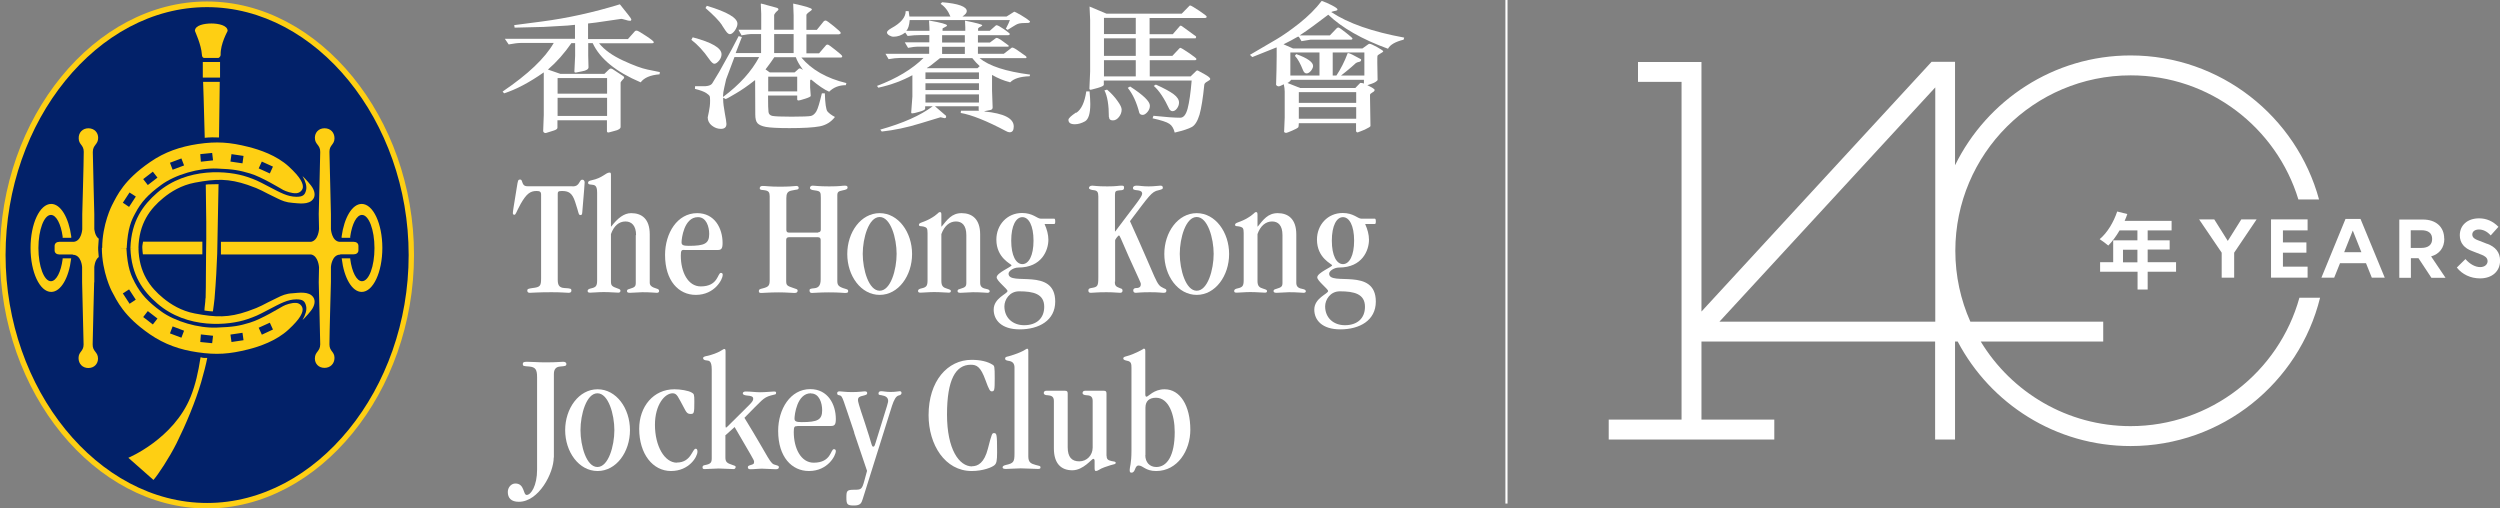 <?xml version="1.0" encoding="UTF-8"?>
<svg width="295" height="60" viewBox="0 0 295 60" fill="none" xmlns="http://www.w3.org/2000/svg">
<rect x="0" y="0" width="295" height="60" fill="#808080" stroke="none"/>
<g clip-path="url(#clip0_1604_2117)">
<path d="M24.422 59.667C37.12 59.667 48.52 46.618 48.52 30.079C48.52 13.54 37.12 0.509 24.422 0.509C11.723 0.509 0.323 13.557 0.323 30.096C0.323 46.636 11.741 59.684 24.422 59.684V59.667Z" fill="#022169"/>
<path d="M24.422 60C11.18 60 -0.01 46.302 -0.01 30.079C-0.01 13.856 11.18 0.175 24.422 0.175C37.663 0.175 48.853 13.873 48.853 30.079C48.853 46.285 37.663 60 24.422 60ZM24.422 0.842C11.531 0.842 0.657 14.242 0.657 30.096C0.657 45.952 11.548 59.351 24.439 59.351C37.33 59.351 48.222 45.952 48.222 30.096C48.222 14.242 37.313 0.842 24.422 0.842Z" fill="#FECF13"/>
<path d="M24.106 6.84H25.772C25.772 6.84 26.035 6.735 26.035 6.454C26 5.156 26.86 3.683 26.86 3.648C26.86 2.982 25.755 2.771 24.948 2.771C24.141 2.771 23.001 2.964 23.001 3.648C23.001 3.683 23.755 5.279 23.825 6.454C23.843 6.858 24.106 6.84 24.106 6.84Z" fill="#FECF13"/>
<path d="M25.965 7.314H23.931V9.155H25.965V7.314Z" fill="#FECF13"/>
<path d="M24.176 16.258C24.422 16.241 24.65 16.206 25.036 16.206C25.334 16.206 25.579 16.223 25.843 16.223C25.895 12.558 25.93 9.664 25.93 9.664H23.966C23.966 9.664 24.071 12.47 24.159 16.258H24.176Z" fill="#FECF13"/>
<path d="M24.246 35.183C24.228 35.814 24.141 36.112 24.123 36.638C24.193 36.638 24.351 36.691 24.632 36.709C24.912 36.726 24.912 36.744 25.123 36.744C25.193 36.182 25.263 35.814 25.316 35.235C25.491 33.113 25.579 31.394 25.631 29.921C25.666 28.658 25.719 25.396 25.789 21.73C25.526 21.73 25.298 21.73 24.93 21.748C24.754 21.748 24.456 21.748 24.281 21.783C24.334 24.817 24.369 27.694 24.316 29.974C24.281 31.57 24.316 33.446 24.263 35.2L24.246 35.183Z" fill="#FECF13"/>
<path d="M24.053 42.233C23.878 42.233 23.667 42.128 23.667 42.163C23.387 43.952 23.071 45.373 22.492 46.828C20.475 51.809 15.144 54.019 15.144 54.019L18.108 56.633C18.651 56.019 19.967 54.037 20.844 52.283C21.949 50.056 23.071 47.372 23.738 45.092C24.036 44.057 24.316 42.987 24.457 42.233C24.334 42.233 24.211 42.233 24.053 42.233Z" fill="#FECF13"/>
<path d="M41.767 28.536H40.049C39.137 28.43 39.049 27.045 39.049 27.045V25.256C39.049 25.256 38.891 19.1 38.874 17.907C38.874 17.083 39.47 17.083 39.47 16.311C39.47 15.627 38.996 15.136 38.295 15.136C37.576 15.136 37.155 15.662 37.155 16.259C37.155 17.083 37.804 17.065 37.786 17.942C37.769 19.187 37.611 25.256 37.611 25.256L37.646 27.01C37.646 27.01 37.593 28.36 36.699 28.536H26.07V30.026H36.699C37.576 30.184 37.646 31.552 37.646 31.552L37.611 33.306C37.611 33.306 37.769 39.374 37.786 40.62C37.786 41.497 37.155 41.479 37.155 42.303C37.155 42.9 37.576 43.408 38.295 43.408C38.979 43.408 39.47 42.917 39.47 42.233C39.47 41.462 38.874 41.479 38.874 40.637C38.874 39.445 39.049 33.289 39.049 33.289V31.5C39.049 31.5 39.137 30.044 40.154 30.044V30.009H41.75C42.048 30.009 42.294 29.833 42.294 29.535V29.009C42.294 28.711 42.048 28.536 41.75 28.536H41.767Z" fill="#FECF13"/>
<path d="M16.793 29.255C16.793 29.57 16.845 29.798 16.863 30.009H23.878V28.518H16.881C16.845 28.764 16.775 29.009 16.793 29.237V29.255Z" fill="#FECF13"/>
<path d="M11.127 33.306V31.535C11.127 31.535 11.162 30.693 11.653 30.325C11.653 30.184 11.566 29.535 11.583 29.202C11.601 28.904 11.636 28.29 11.653 28.167C11.18 27.834 11.127 27.01 11.127 27.01V25.256C11.127 25.256 10.969 19.17 10.952 17.942C10.952 17.065 11.583 17.083 11.583 16.259C11.583 15.662 11.162 15.153 10.443 15.136C9.759 15.136 9.268 15.627 9.286 16.311C9.286 17.083 9.882 17.083 9.882 17.907C9.882 19.1 9.707 25.256 9.707 25.256V27.045C9.707 27.045 9.636 28.43 8.707 28.536H6.988C6.69 28.536 6.444 28.711 6.444 29.027V29.553C6.444 29.851 6.69 30.026 6.988 30.026H8.584V30.061C9.619 30.061 9.689 31.517 9.689 31.517V33.306C9.689 33.306 9.847 39.462 9.864 40.655C9.864 41.479 9.268 41.479 9.268 42.251C9.268 42.935 9.742 43.426 10.426 43.426C11.145 43.426 11.566 42.9 11.566 42.321C11.566 41.497 10.917 41.514 10.934 40.637C10.952 39.392 11.11 33.324 11.11 33.324L11.127 33.306Z" fill="#FECF13"/>
<path d="M8.409 30.482H7.392V30.57C7.199 32.096 6.638 33.183 6.006 33.183C5.2 33.183 4.533 31.429 4.533 29.272C4.533 27.115 5.2 25.361 6.006 25.361C6.638 25.361 7.181 26.413 7.392 27.904V28.062H8.409V27.904C8.111 25.694 7.164 24.063 6.041 24.063C4.691 24.063 3.604 26.396 3.604 29.255C3.604 32.113 4.691 34.446 6.041 34.446C7.181 34.446 8.129 32.78 8.392 30.535V30.447L8.409 30.482Z" fill="#FECF13"/>
<path d="M40.312 30.482H41.329V30.57C41.522 32.096 42.083 33.183 42.714 33.183C43.539 33.183 44.188 31.429 44.188 29.272C44.188 27.115 43.521 25.361 42.714 25.361C42.083 25.361 41.539 26.413 41.329 27.904V28.062H40.312V27.904C40.61 25.694 41.557 24.063 42.679 24.063C44.03 24.063 45.117 26.396 45.117 29.255C45.117 32.113 44.03 34.446 42.679 34.446C41.539 34.446 40.592 32.78 40.329 30.535V30.447L40.312 30.482Z" fill="#FECF13"/>
<path d="M15.389 29.272C15.494 32.517 16.897 34.358 18.546 35.797C22.088 38.883 26.999 38.41 29.157 37.673C30.174 37.322 30.367 37.235 31.665 36.551C33.138 35.779 33.927 35.341 34.962 35.323C35.699 35.323 35.979 35.498 36.12 36.112C36.225 36.551 36.067 37.112 35.699 37.761C35.716 37.743 36.207 37.287 36.698 36.656C37.172 36.042 37.224 35.463 36.979 35.095C36.47 34.306 35.155 34.569 34.541 34.604C33.752 34.639 33.261 34.867 32.699 35.148C30.805 36.042 30.945 36.13 29.227 36.726C26.999 37.498 25.473 37.463 22.983 36.989C21.404 36.691 20.159 35.919 19.265 35.183C17.721 33.92 16.388 32.184 16.336 29.255" fill="#FECF13"/>
<path d="M12.021 29.255C12.021 32.114 13.179 34.341 13.179 34.341C13.81 35.516 14.582 37.305 17.686 39.445C19.423 40.637 21.229 41.269 23.299 41.567C25.544 41.9 27.105 41.777 29.262 41.234C30.613 40.9 32.612 40.216 34.033 38.901C35.471 37.586 35.786 36.831 35.699 36.393C35.646 36.095 35.365 35.761 34.927 35.744C34.401 35.709 33.699 35.954 33.384 36.13C33.086 36.288 30.84 37.673 29.473 38.077C28.262 38.445 27.578 38.585 25.579 38.655C23.457 38.743 20.651 37.954 18.967 36.709C17.459 35.604 16.634 34.709 15.915 33.359C15.494 32.552 15.038 31.657 14.915 29.272M15.284 35.832L14.494 34.621L15.231 34.148L16.02 35.358L15.284 35.849V35.832ZM18.037 38.287L16.897 37.41L17.441 36.709L18.581 37.586L18.037 38.287ZM21.405 39.848L20.054 39.339L20.37 38.515L21.72 39.024L21.405 39.848ZM25.035 40.497L23.632 40.357L23.702 39.462L25.14 39.62L25.035 40.497ZM27.315 40.357L27.192 39.48L28.613 39.269L28.736 40.146L27.315 40.357ZM30.893 39.48L30.525 38.673L31.84 38.077L32.209 38.883L30.893 39.497V39.48Z" fill="#FECF13"/>
<path d="M15.389 29.272C15.494 26.045 16.897 24.186 18.546 22.748C22.088 19.661 26.999 20.134 29.157 20.871C30.174 21.222 30.367 21.31 31.665 21.994C33.138 22.765 33.927 23.204 34.962 23.221C35.699 23.221 35.979 23.046 36.12 22.432C36.225 21.994 36.067 21.432 35.699 20.783C35.716 20.801 36.207 21.257 36.698 21.888C37.172 22.502 37.224 23.081 36.979 23.449C36.47 24.238 35.155 23.976 34.541 23.94C33.752 23.888 33.261 23.677 32.699 23.397C30.805 22.502 30.945 22.415 29.227 21.818C26.999 21.064 25.473 21.082 22.983 21.555C21.404 21.853 20.159 22.625 19.265 23.362C17.721 24.624 16.388 26.361 16.336 29.29" fill="#FECF13"/>
<path d="M14.95 29.272C15.073 26.887 15.512 25.992 15.95 25.186C16.652 23.835 17.494 22.941 19.002 21.836C20.686 20.59 23.492 19.801 25.614 19.889C27.613 19.959 28.297 20.117 29.508 20.468C30.876 20.871 33.121 22.257 33.419 22.415C33.717 22.572 34.436 22.835 34.962 22.8C35.401 22.765 35.681 22.45 35.734 22.151C35.804 21.695 35.506 20.959 34.068 19.643C32.63 18.328 30.63 17.662 29.297 17.328C27.14 16.785 25.579 16.662 23.334 16.995C21.265 17.311 19.44 17.925 17.722 19.117C14.6 21.257 13.828 23.046 13.214 24.221C13.214 24.221 12.057 26.448 12.057 29.307M16.02 23.204L15.231 24.414L14.495 23.923L15.284 22.713L16.02 23.186V23.204ZM18.581 20.959L17.441 21.836L16.897 21.134L18.037 20.257L18.581 20.959ZM21.721 19.521L20.37 20.029L20.054 19.205L21.405 18.696L21.721 19.521ZM25.14 18.924L23.702 19.082L23.632 18.188L25.035 18.047L25.14 18.924ZM28.736 18.398L28.613 19.275L27.193 19.065L27.315 18.188L28.736 18.398ZM32.209 19.661L31.84 20.468L30.525 19.871L30.893 19.065L32.209 19.661Z" fill="#FECF13"/>
<path d="M67.567 21.994C68.479 21.994 68.286 21.204 68.725 21.204C68.865 21.204 68.988 21.327 68.988 21.52C68.988 21.836 68.935 22.204 68.707 25.063C68.69 25.273 68.655 25.378 68.514 25.378C68.234 25.378 68.339 25.221 67.865 23.818C67.515 22.73 67.059 22.537 66.304 22.537C65.883 22.537 65.813 22.625 65.813 22.87V32.99C65.813 33.587 65.936 33.955 66.62 33.99C67.374 34.025 67.427 34.078 67.427 34.288C67.427 34.464 67.322 34.551 67.094 34.551C66.76 34.551 66.357 34.481 65.077 34.481C63.463 34.481 62.797 34.551 62.516 34.551C62.341 34.551 62.218 34.481 62.218 34.288C62.218 34.095 62.341 34.06 62.832 33.99C63.744 33.885 63.849 33.745 63.849 32.833V22.976C63.849 22.625 63.709 22.537 63.305 22.537C62.551 22.537 62.113 22.888 61.446 24.046C60.867 25.115 60.867 25.343 60.692 25.343C60.569 25.343 60.517 25.256 60.517 25.151C60.517 24.958 60.587 24.537 60.99 22.064C61.113 21.327 61.113 21.187 61.376 21.187C61.762 21.187 61.464 21.976 62.235 21.976H67.55L67.567 21.994Z" fill="white"/>
<path d="M75.056 27.746C75.056 26.624 74.53 26.133 73.811 26.133C73.04 26.133 72.443 26.641 72.092 27.623V33.166C72.092 33.709 72.18 33.797 72.934 34.06C73.11 34.113 73.215 34.183 73.215 34.306C73.215 34.411 73.162 34.534 72.969 34.534C72.584 34.534 72.057 34.464 71.233 34.464C70.602 34.464 69.97 34.534 69.655 34.534C69.444 34.534 69.339 34.499 69.339 34.323C69.339 34.165 69.497 34.078 69.76 34.025C70.303 33.902 70.461 33.762 70.461 33.078V22.713C70.461 21.783 70.111 21.836 69.76 21.783C69.549 21.765 69.391 21.748 69.391 21.573C69.391 21.397 69.532 21.327 69.795 21.274C71.145 20.994 71.461 20.362 71.935 20.362C72.057 20.362 72.092 20.415 72.092 20.643V26.729H72.127C72.899 25.729 73.636 25.151 74.478 25.151C75.705 25.151 76.67 25.799 76.67 27.659V33.359C76.67 33.674 76.863 33.885 77.547 34.078C77.687 34.113 77.775 34.2 77.775 34.341C77.775 34.481 77.67 34.551 77.512 34.551C77.266 34.551 76.81 34.481 75.793 34.481C75.32 34.481 74.811 34.551 74.337 34.551C74.092 34.551 73.987 34.499 73.987 34.358C73.987 34.183 74.039 34.165 74.32 34.078C74.916 33.902 75.021 33.797 75.021 33.359V27.746H75.056Z" fill="white"/>
<path d="M80.757 29.483C80.423 29.483 80.336 29.535 80.336 30.184C80.336 32.096 81.177 33.797 82.686 33.797C84.773 33.797 84.65 32.201 85.071 32.201C85.229 32.201 85.282 32.289 85.282 32.447C85.282 32.938 84.352 34.797 82.107 34.797C80.09 34.797 78.477 33.148 78.477 30.079C78.477 27.518 79.915 25.151 82.265 25.151C84.335 25.151 85.264 26.939 85.264 28.676C85.264 29.36 85.106 29.5 84.668 29.5H80.722L80.757 29.483ZM82.353 25.624C80.704 25.624 80.423 28.185 80.423 28.588C80.423 28.904 80.599 29.009 81.265 29.009C83.142 29.009 83.686 28.746 83.686 27.606C83.686 26.764 83.352 25.624 82.37 25.624H82.353Z" fill="white"/>
<path d="M96.541 27.413C96.751 27.413 96.857 27.29 96.857 27.097V23.344C96.857 22.642 96.804 22.555 96.155 22.467C95.664 22.415 95.576 22.309 95.576 22.169C95.576 22.029 95.699 21.906 95.892 21.906C96.138 21.906 96.594 21.994 97.839 21.994C99.172 21.994 99.347 21.906 99.698 21.906C99.961 21.906 100.014 21.994 100.014 22.134C100.014 22.309 99.873 22.379 99.417 22.467C98.926 22.572 98.803 22.642 98.803 23.081V33.131C98.803 33.604 98.909 33.797 99.522 34.008C99.926 34.148 100.084 34.113 100.084 34.376C100.084 34.534 99.961 34.569 99.698 34.569C99.382 34.569 99.172 34.499 97.804 34.499C96.681 34.499 96.102 34.569 95.787 34.569C95.611 34.569 95.524 34.446 95.524 34.288C95.524 34.095 95.576 34.06 96.12 34.008C96.576 33.955 96.839 33.692 96.839 32.973V28.308C96.839 28.115 96.734 27.992 96.523 27.992H93.086C92.875 27.992 92.77 28.115 92.77 28.308V33.113C92.77 33.692 92.858 33.727 93.682 34.008C93.928 34.095 94.121 34.113 94.121 34.288C94.121 34.499 93.998 34.569 93.735 34.569C93.384 34.569 92.84 34.499 91.911 34.499C90.753 34.499 90.139 34.569 89.859 34.569C89.613 34.569 89.543 34.534 89.543 34.341C89.543 34.148 89.648 34.113 90.016 34.025C90.683 33.85 90.823 33.709 90.823 33.06V23.169C90.823 22.695 90.683 22.572 90.42 22.485C90.069 22.379 89.648 22.485 89.648 22.222C89.648 22.046 89.753 21.941 89.999 21.941C90.402 21.941 90.841 22.029 91.981 22.029C93.121 22.029 93.577 21.976 93.98 21.941C94.121 21.941 94.243 22.011 94.243 22.151C94.243 22.432 94.05 22.327 93.331 22.502C92.91 22.607 92.788 22.87 92.788 23.379V27.132C92.788 27.343 92.893 27.448 93.103 27.448H96.541V27.413Z" fill="white"/>
<path d="M103.802 34.797C101.592 34.797 99.978 32.552 99.978 29.974C99.978 27.395 101.592 25.151 103.802 25.151C106.012 25.151 107.625 27.413 107.625 29.974C107.625 32.534 106.012 34.797 103.802 34.797ZM105.801 29.956C105.801 28.115 105.1 25.607 103.802 25.607C102.504 25.607 101.803 28.097 101.803 29.956C101.803 31.815 102.504 34.306 103.802 34.306C105.1 34.306 105.801 31.815 105.801 29.956Z" fill="white"/>
<path d="M114.027 27.746C114.027 26.589 113.519 26.133 112.8 26.133C112.045 26.133 111.432 26.659 111.081 27.623V33.166C111.081 33.779 111.326 33.937 111.747 34.06C112.151 34.183 112.203 34.236 112.203 34.341C112.203 34.464 112.133 34.534 111.958 34.534C111.572 34.534 111.046 34.464 110.221 34.464C109.59 34.464 108.959 34.534 108.643 34.534C108.432 34.534 108.327 34.499 108.327 34.323C108.327 34.165 108.485 34.078 108.748 34.025C109.292 33.902 109.45 33.762 109.45 33.078V27.501C109.45 26.904 109.344 26.852 109.029 26.747C108.748 26.659 108.432 26.747 108.432 26.536C108.432 26.255 108.836 26.291 109.643 25.87C110.783 25.256 110.66 25.028 110.923 25.028C111.046 25.028 111.081 25.115 111.081 25.343V26.729H111.116C111.782 25.922 112.308 25.151 113.466 25.151C114.694 25.151 115.658 25.834 115.658 27.659V33.359C115.658 33.762 115.834 33.99 116.325 34.078C116.728 34.165 116.781 34.236 116.781 34.393C116.781 34.481 116.676 34.551 116.518 34.551C116.272 34.551 115.816 34.481 114.799 34.481C114.325 34.481 113.817 34.551 113.343 34.551C113.098 34.551 112.992 34.499 112.992 34.358C112.992 34.183 113.045 34.165 113.326 34.078C113.922 33.902 114.027 33.797 114.027 33.359V27.746Z" fill="white"/>
<path d="M123.271 26.466C123.534 27.062 123.709 27.676 123.709 28.29C123.709 29.518 122.937 31.57 120.166 31.57C119.605 31.57 119.009 31.973 119.009 32.289C119.009 33.815 124.516 31.482 124.516 35.586C124.516 37.813 122.604 38.866 120.324 38.866C118.167 38.866 117.255 37.761 117.255 36.533C117.255 35.165 118.886 34.674 118.886 34.341C118.886 34.095 117.606 33.148 117.606 32.727C117.606 32.184 119.36 31.5 119.36 31.307C119.36 31.149 117.571 30.482 117.571 28.272C117.571 26.536 118.833 25.133 120.605 25.133C121.219 25.133 121.675 25.291 122.025 25.466C122.359 25.642 122.604 25.799 122.78 25.799H124.376C124.463 25.799 124.516 25.852 124.516 26.115C124.516 26.378 124.481 26.431 124.376 26.431H123.271V26.466ZM120.254 34.376C119.114 34.376 118.518 35.376 118.518 36.147C118.518 37.515 119.517 38.375 120.85 38.375C122.306 38.375 123.218 37.568 123.218 36.2C123.218 34.674 121.938 34.376 120.254 34.376ZM120.64 31.166C121.394 31.166 121.955 30.167 121.955 28.395C121.955 26.624 121.394 25.624 120.64 25.624C119.886 25.624 119.324 26.624 119.324 28.395C119.324 30.167 119.886 31.166 120.64 31.166Z" fill="white"/>
<path d="M131.549 33.236C131.549 33.657 131.636 33.815 132.127 33.99C132.338 34.078 132.443 34.043 132.461 34.288C132.461 34.464 132.355 34.551 132.18 34.551C131.829 34.551 131.496 34.481 130.549 34.481C129.356 34.481 129.076 34.551 128.725 34.551C128.532 34.551 128.427 34.481 128.427 34.271C128.427 34.095 128.532 34.025 128.742 33.99C129.514 33.867 129.602 33.797 129.602 32.727V23.169C129.602 22.66 129.462 22.502 129.128 22.45C128.707 22.415 128.497 22.309 128.497 22.186C128.497 22.029 128.637 21.906 128.9 21.906C129.146 21.906 129.356 21.994 130.672 21.994C131.759 21.994 132.005 21.906 132.303 21.906C132.583 21.906 132.636 21.941 132.636 22.116C132.636 22.362 132.601 22.45 132.04 22.467C131.654 22.502 131.566 22.59 131.566 22.993V27.308H131.601C133.916 24.203 134.776 23.239 134.776 22.853C134.776 22.642 134.653 22.52 134.32 22.467C133.794 22.415 133.706 22.379 133.688 22.204C133.671 22.029 133.829 21.906 134.092 21.906C134.53 21.906 134.811 21.994 135.53 21.994C136.249 21.994 136.67 21.906 136.933 21.906C137.126 21.906 137.214 21.976 137.214 22.169C137.214 22.292 137.143 22.344 136.705 22.45C135.881 22.607 135.6 23.116 133.338 26.098C136.635 33.341 136.372 33.569 137.284 33.99C137.512 34.095 137.635 34.113 137.635 34.271C137.635 34.516 137.512 34.551 137.249 34.551C137.003 34.551 136.81 34.481 135.688 34.481C134.565 34.481 134.197 34.551 134.039 34.551C133.846 34.551 133.723 34.481 133.723 34.253C133.723 34.078 133.881 33.99 134.057 33.99C134.478 33.99 134.618 33.815 134.618 33.534C134.618 33.324 134.46 33.113 133.18 30.254C132.163 27.957 132.145 27.781 132.022 27.781C131.97 27.781 131.584 28.22 131.584 28.378V33.236H131.549Z" fill="white"/>
<path d="M141.212 34.797C139.002 34.797 137.389 32.552 137.389 29.974C137.389 27.395 139.002 25.151 141.212 25.151C143.422 25.151 145.036 27.413 145.036 29.974C145.036 32.534 143.422 34.797 141.212 34.797ZM143.212 29.956C143.212 28.115 142.51 25.607 141.212 25.607C139.914 25.607 139.213 28.097 139.213 29.956C139.213 31.815 139.914 34.306 141.212 34.306C142.51 34.306 143.212 31.815 143.212 29.956Z" fill="white"/>
<path d="M151.332 27.746C151.332 26.589 150.823 26.133 150.104 26.133C149.35 26.133 148.719 26.659 148.385 27.623V33.166C148.385 33.779 148.631 33.937 149.052 34.06C149.455 34.183 149.508 34.236 149.508 34.341C149.508 34.464 149.455 34.534 149.262 34.534C148.877 34.534 148.35 34.464 147.526 34.464C146.877 34.464 146.263 34.534 145.948 34.534C145.72 34.534 145.632 34.499 145.632 34.323C145.632 34.165 145.79 34.078 146.053 34.025C146.596 33.902 146.754 33.762 146.754 33.078V27.501C146.754 26.904 146.649 26.852 146.333 26.747C146.053 26.659 145.737 26.747 145.737 26.536C145.737 26.255 146.14 26.291 146.947 25.87C148.087 25.256 147.964 25.028 148.228 25.028C148.35 25.028 148.385 25.115 148.385 25.343V26.729H148.42C149.069 25.922 149.613 25.151 150.771 25.151C151.998 25.151 152.963 25.834 152.963 27.659V33.359C152.963 33.762 153.138 33.99 153.629 34.078C154.033 34.165 154.086 34.236 154.086 34.393C154.086 34.481 153.98 34.551 153.822 34.551C153.577 34.551 153.121 34.481 152.104 34.481C151.63 34.481 151.121 34.551 150.648 34.551C150.402 34.551 150.28 34.499 150.28 34.358C150.28 34.183 150.35 34.165 150.63 34.078C151.227 33.902 151.332 33.797 151.332 33.359V27.746Z" fill="white"/>
<path d="M161.102 26.466C161.365 27.062 161.54 27.676 161.54 28.29C161.54 29.518 160.768 31.57 157.997 31.57C157.436 31.57 156.84 31.973 156.84 32.289C156.84 33.815 162.347 31.482 162.347 35.586C162.347 37.813 160.435 38.866 158.155 38.866C155.998 38.866 155.086 37.761 155.086 36.533C155.086 35.165 156.717 34.674 156.717 34.341C156.717 34.095 155.437 33.148 155.437 32.727C155.437 32.184 157.191 31.5 157.191 31.307C157.191 31.149 155.402 30.482 155.402 28.272C155.402 26.536 156.664 25.133 158.436 25.133C159.05 25.133 159.506 25.291 159.856 25.466C160.19 25.642 160.435 25.799 160.611 25.799H162.207C162.294 25.799 162.347 25.852 162.347 26.115C162.347 26.378 162.312 26.431 162.207 26.431H161.102V26.466ZM158.103 34.376C156.963 34.376 156.366 35.376 156.366 36.147C156.366 37.515 157.366 38.375 158.699 38.375C160.155 38.375 161.067 37.568 161.067 36.2C161.067 34.674 159.786 34.376 158.103 34.376ZM158.471 31.166C159.225 31.166 159.786 30.167 159.786 28.395C159.786 26.624 159.225 25.624 158.471 25.624C157.717 25.624 157.156 26.624 157.156 28.395C157.156 30.167 157.717 31.166 158.471 31.166Z" fill="white"/>
<path d="M65.34 53.984C65.34 55.808 63.587 59.211 61.219 59.211C60.307 59.211 59.921 58.755 59.921 58.053C59.921 57.527 60.307 57.053 60.815 57.053C61.92 57.053 61.71 58.404 62.148 58.404C62.657 58.404 63.376 57.316 63.376 55.422V44.513C63.376 43.601 63.183 43.321 62.464 43.25C61.797 43.198 61.692 43.215 61.692 42.952C61.692 42.794 61.745 42.689 62.166 42.689C62.78 42.689 63.534 42.759 64.323 42.759C65.796 42.759 66.112 42.689 66.445 42.689C66.621 42.689 66.831 42.742 66.831 42.952C66.831 43.198 66.673 43.198 66.094 43.25C65.656 43.285 65.358 43.514 65.358 44.127V53.984H65.34Z" fill="white"/>
<path d="M70.514 55.58C68.304 55.58 66.69 53.318 66.69 50.757C66.69 48.197 68.304 45.934 70.514 45.934C72.724 45.934 74.337 48.179 74.337 50.757C74.337 53.335 72.724 55.58 70.514 55.58ZM72.496 50.757C72.496 48.898 71.794 46.407 70.496 46.407C69.198 46.407 68.497 48.898 68.497 50.757C68.497 52.616 69.198 55.107 70.496 55.107C71.794 55.107 72.496 52.616 72.496 50.757Z" fill="white"/>
<path d="M79.862 54.581C81.563 54.581 81.686 52.95 82.09 52.95C82.212 52.95 82.3 53.02 82.3 53.3C82.3 53.897 81.318 55.58 79.178 55.58C77.038 55.58 75.425 53.581 75.425 50.599C75.425 47.968 77.109 45.934 79.582 45.934C80.283 45.934 81.248 46.092 81.616 46.32C81.897 46.478 81.932 46.53 81.932 47.39C81.932 48.758 81.897 48.845 81.493 48.845C81.142 48.845 81.002 48.705 80.722 48.144C80.002 46.828 79.897 46.407 79.371 46.407C78.442 46.407 77.284 47.758 77.284 50.126C77.284 52.634 78.406 54.598 79.88 54.598L79.862 54.581Z" fill="white"/>
<path d="M85.597 51.336V53.967C85.597 54.51 85.773 54.651 86.422 54.861C86.632 54.949 86.808 54.949 86.808 55.107C86.808 55.229 86.702 55.352 86.597 55.352C86.001 55.352 85.404 55.282 84.808 55.282C84.247 55.282 83.686 55.352 83.142 55.352C82.967 55.352 82.897 55.3 82.897 55.142C82.897 54.984 82.984 54.914 83.177 54.879C83.861 54.756 83.984 54.581 83.984 54.089V43.601C83.984 42.549 83.651 42.566 83.405 42.531C83.177 42.514 82.967 42.461 82.967 42.251C82.967 42.093 83.23 42.04 83.405 42.005C84.124 41.847 84.598 41.637 84.913 41.479C85.177 41.339 85.369 41.181 85.457 41.181C85.58 41.181 85.615 41.233 85.615 41.462V50.266C85.615 50.441 85.65 50.459 85.685 50.459C85.72 50.459 85.878 50.301 86.439 49.74C88.649 47.53 88.877 47.425 88.877 47.039C88.877 46.793 88.649 46.706 88.123 46.67C87.86 46.636 87.65 46.583 87.65 46.407C87.65 46.302 87.772 46.197 87.983 46.197C88.597 46.197 89.14 46.285 89.684 46.285C90.28 46.285 91.175 46.197 91.333 46.197C91.543 46.197 91.578 46.25 91.578 46.355C91.578 46.583 91.49 46.513 90.947 46.67C90.035 46.934 89.947 47.197 87.842 49.301C90.929 54.317 90.806 54.721 91.561 54.879C91.824 54.949 91.911 55.001 91.911 55.124C91.911 55.282 91.789 55.37 91.561 55.37C90.999 55.37 90.438 55.3 89.877 55.3C89.456 55.3 89.035 55.37 88.544 55.37C88.316 55.37 88.246 55.282 88.246 55.124C88.246 55.001 88.334 54.949 88.561 54.879C88.947 54.773 88.982 54.721 88.982 54.458C88.982 54.282 88.632 53.756 86.685 50.389L85.632 51.336H85.597Z" fill="white"/>
<path d="M94.086 50.283C93.752 50.283 93.665 50.336 93.665 50.985C93.665 52.897 94.507 54.598 96.015 54.598C98.102 54.598 97.997 53.002 98.4 53.002C98.558 53.002 98.628 53.09 98.628 53.23C98.628 53.739 97.699 55.58 95.454 55.58C93.437 55.58 91.823 53.932 91.823 50.845C91.823 48.267 93.261 45.916 95.612 45.916C97.681 45.916 98.628 47.705 98.628 49.442C98.628 50.126 98.47 50.266 98.032 50.266H94.086V50.283ZM95.682 46.407C94.033 46.407 93.752 48.986 93.752 49.389C93.752 49.705 93.928 49.81 94.594 49.81C96.471 49.81 97.015 49.547 97.015 48.407C97.015 47.565 96.681 46.425 95.699 46.425L95.682 46.407Z" fill="white"/>
<path d="M100.803 51.038C99.418 46.986 99.435 46.723 99.084 46.653C98.909 46.618 98.786 46.6 98.786 46.407C98.786 46.267 98.856 46.179 99.084 46.179C99.277 46.179 99.768 46.267 100.54 46.267C101.312 46.267 101.89 46.179 102.013 46.179C102.241 46.179 102.329 46.232 102.329 46.39C102.329 46.548 102.224 46.583 101.996 46.653C101.399 46.793 101.242 46.864 101.242 47.214C101.242 47.372 101.294 47.653 102.048 49.88C102.925 52.511 102.838 52.704 103.048 52.704C103.223 52.704 103.241 52.441 103.346 52.16L104.662 47.916C104.714 47.688 104.802 47.46 104.802 47.319C104.802 46.916 104.539 46.723 104.013 46.636C103.732 46.6 103.662 46.583 103.662 46.443C103.662 46.25 103.767 46.162 103.978 46.162C104.223 46.162 104.539 46.25 105.1 46.25C105.714 46.25 106.012 46.162 106.17 46.162C106.328 46.162 106.38 46.267 106.38 46.373C106.38 46.513 106.258 46.618 106.1 46.653C105.714 46.706 105.486 47.214 105.258 47.881L101.803 58.878C101.645 59.386 101.522 59.649 100.768 59.649C99.979 59.649 99.874 59.526 99.874 58.72C99.874 57.913 99.926 57.79 100.803 57.79C101.61 57.79 101.715 57.755 101.996 56.72L102.311 55.563L100.786 51.055L100.803 51.038Z" fill="white"/>
<path d="M114.694 55.019C115.413 55.019 116.149 54.598 116.57 52.95C117.026 51.16 117.079 51.108 117.272 51.108C117.605 51.108 117.658 51.16 117.658 53.353C117.658 54.388 117.587 54.668 117.359 54.879C117.079 55.142 115.991 55.58 114.658 55.58C111.519 55.58 109.572 52.493 109.572 48.986C109.572 44.952 111.817 42.461 114.641 42.461C115.676 42.461 116.535 42.654 117.131 43.04C117.342 43.18 117.377 43.215 117.377 44.619C117.377 46.092 117.342 46.179 117.009 46.179C116.833 46.179 116.693 45.987 116.29 44.864C115.711 43.251 115.237 43.04 114.553 43.04C112.764 43.04 111.747 44.794 111.747 48.916C111.747 53.037 113.185 55.037 114.711 55.037L114.694 55.019Z" fill="white"/>
<path d="M121.341 53.844C121.341 54.581 121.657 54.703 122.2 54.861C122.621 54.984 122.779 54.949 122.779 55.159C122.779 55.282 122.709 55.335 122.481 55.335C121.92 55.335 121.13 55.265 120.446 55.265C119.868 55.265 119.131 55.335 118.728 55.335C118.5 55.335 118.307 55.317 118.307 55.142C118.307 55.019 118.412 54.931 118.71 54.861C119.587 54.668 119.71 54.51 119.71 53.528V43.356C119.71 42.882 119.464 42.672 119.131 42.602C118.815 42.549 118.605 42.514 118.605 42.321C118.605 42.093 118.833 42.093 119.026 42.04C120.745 41.549 121.06 41.163 121.183 41.146C121.306 41.146 121.341 41.199 121.341 41.426V53.844Z" fill="white"/>
<path d="M130.584 53.826C130.584 54.247 130.829 54.318 131.163 54.405C131.426 54.44 131.654 54.475 131.654 54.598C131.654 54.791 131.496 54.756 131.04 54.896C130.654 55.019 130.005 55.212 129.619 55.475C129.514 55.528 129.426 55.58 129.321 55.58C129.163 55.58 129.163 55.37 129.163 55.177V54.37C129.163 54.195 129.076 54.142 129.005 54.142C128.813 54.142 127.848 55.493 126.532 55.493C125.217 55.493 124.358 54.703 124.358 52.914V47.302C124.358 46.706 123.937 46.671 123.604 46.636C123.393 46.636 123.165 46.583 123.165 46.373C123.165 46.215 123.27 46.109 123.463 46.109H125.673C125.936 46.109 125.989 46.215 125.989 46.46V52.774C125.989 53.932 126.462 54.44 127.357 54.44C128.251 54.44 128.935 53.721 128.935 52.809V47.285C128.935 46.688 128.514 46.653 128.181 46.636C127.953 46.618 127.743 46.565 127.743 46.373C127.743 46.215 127.848 46.109 128.041 46.109H130.251C130.514 46.109 130.566 46.215 130.566 46.46V53.756L130.584 53.826Z" fill="white"/>
<path d="M133.513 43.426C133.513 42.987 133.496 42.672 133.057 42.584C132.742 42.514 132.549 42.461 132.549 42.303C132.549 42.111 132.742 42.093 132.97 42.023C133.812 41.812 135.022 41.146 134.987 41.111V41.146C135.109 41.146 135.145 41.199 135.145 41.426V46.425C135.145 46.618 135.145 46.811 135.285 46.811C135.513 46.811 136.127 45.934 137.425 45.934C139.266 45.934 140.459 47.881 140.459 50.722C140.459 53.16 138.95 55.58 136.425 55.58C135.145 55.58 134.881 54.931 134.355 54.931C133.864 54.931 134.022 55.773 133.513 55.773C133.338 55.773 133.303 55.685 133.303 55.44C133.303 55.107 133.513 54.738 133.513 53.178V43.408V43.426ZM135.145 53.704C135.145 54.545 135.653 55.107 136.442 55.107C137.723 55.107 138.617 53.756 138.617 50.985C138.617 48.898 137.898 46.934 136.407 46.934C135.636 46.934 135.162 47.302 135.162 48.109V53.704H135.145Z" fill="white"/>
<path d="M71.636 9.208V11.049H65.796V9.208H71.636ZM72.075 8.085C72.075 8.085 71.934 8.12 71.9 8.156L71.321 8.717H66.129L64.656 8.208C65.691 7.314 66.603 6.279 67.427 5.086H67.865V6.577L67.778 8.419C67.778 8.506 67.813 8.559 67.901 8.559C67.918 8.559 67.953 8.559 67.971 8.559L68.672 8.419C69.198 8.331 69.444 8.156 69.444 7.945L69.409 6.542V5.086H69.935C70.812 6.963 72.706 8.489 75.6 9.716C76.004 9.173 76.74 8.857 77.828 8.769L77.863 8.506L76.407 8.208C75.723 8.068 74.758 7.717 73.513 7.138C72.268 6.56 71.321 5.893 70.689 5.104H76.951C77.073 5.104 77.144 5.069 77.144 4.981C77.144 4.876 76.828 4.63 76.214 4.227C75.6 3.823 75.249 3.613 75.144 3.613C75.039 3.613 74.969 3.631 74.934 3.666L74.092 4.613H69.391V2.771L70.286 2.666L73.302 2.227C73.302 2.227 73.531 2.245 73.776 2.333C74.022 2.42 74.215 2.455 74.355 2.455C74.443 2.455 74.495 2.403 74.495 2.28C74.495 2.192 74.039 1.614 73.145 0.509C70.058 1.456 66.989 2.14 63.902 2.543L60.675 2.964L60.727 3.262L64.182 3.175L66.954 3.017L67.848 2.929V4.578H59.57L60.026 5.244C60.605 5.139 61.078 5.069 61.429 5.069H65.34C64.305 6.875 62.306 8.769 59.307 10.804L59.482 11.014C60.903 10.558 62.464 9.734 64.165 8.541V13.575L64.095 15.469C64.095 15.469 64.112 15.574 64.182 15.627C64.235 15.68 64.305 15.697 64.358 15.697C64.375 15.697 64.393 15.697 64.41 15.697L65.305 15.417C65.621 15.329 65.778 15.206 65.778 15.083V14.189H71.619V15.469C71.619 15.574 71.671 15.627 71.759 15.627C71.777 15.627 71.812 15.627 71.847 15.627L72.496 15.452C72.987 15.346 73.232 15.171 73.232 14.978V9.734C73.232 9.734 73.303 9.576 73.443 9.436C73.583 9.313 73.653 9.208 73.653 9.173C73.653 9.103 73.618 9.05 73.566 8.997L72.285 8.156C72.285 8.156 72.162 8.085 72.075 8.085ZM71.636 11.54V13.68H65.796V11.54H71.636Z" fill="white"/>
<path d="M93.648 4.016V6.261H91.35V4.016H93.648ZM99.05 4.016C99.155 4.016 99.207 3.964 99.207 3.876C99.207 3.788 98.927 3.525 98.383 3.087C97.84 2.648 97.524 2.42 97.436 2.42C97.348 2.42 97.261 2.455 97.208 2.508L96.384 3.525H95.156V1.736C95.156 1.736 95.261 1.561 95.472 1.421C95.682 1.28 95.805 1.175 95.805 1.105C95.805 0.965 95.068 0.737 93.595 0.421L93.648 1.806V3.508H91.35V1.754C91.35 1.754 91.438 1.561 91.596 1.403C91.771 1.263 91.859 1.158 91.859 1.122C91.859 1.017 91.771 0.947 91.631 0.912L89.824 0.421L89.772 0.456L89.824 1.631V3.508H87.141C87.141 3.508 87.228 3.683 87.316 3.841C87.421 3.999 87.474 4.104 87.492 4.174C88.053 4.069 88.439 4.016 88.632 4.016H89.807V6.261H86.808L87.544 4.367L87.158 4.262L86.334 5.84L84.861 8.489L84.054 9.822C83.896 10.085 83.475 10.207 82.791 10.172H82.019L82.002 10.488C82.651 10.646 83.089 10.821 83.335 10.979C83.563 11.137 83.703 11.26 83.738 11.33C83.773 11.4 83.791 11.593 83.791 11.874C83.791 12.347 83.738 12.768 83.651 13.172C83.563 13.575 83.51 13.803 83.51 13.856C83.51 14.241 83.686 14.575 84.001 14.82C84.335 15.083 84.685 15.206 85.071 15.206C85.492 15.206 85.72 15.013 85.72 14.627C85.72 14.434 85.65 14.013 85.527 13.347C85.404 12.681 85.334 12.137 85.334 11.733V11.54C85.334 11.54 85.422 11.558 85.492 11.611C85.545 11.646 85.597 11.681 85.632 11.681C85.703 11.681 86.088 11.47 86.79 11.049C87.492 10.646 88.246 10.12 89.07 9.471H89.105L89.123 13.505C89.123 14.013 89.21 14.347 89.386 14.54C89.561 14.732 89.894 14.89 90.385 14.978C90.877 15.066 91.806 15.118 93.157 15.118C94.805 15.118 95.998 15.048 96.734 14.908C97.454 14.768 98.067 14.399 98.523 13.803C98.085 13.575 97.804 13.347 97.629 13.136C97.471 12.909 97.366 12.207 97.331 11.014H96.98C96.717 12.119 96.507 12.838 96.331 13.136C96.156 13.435 95.945 13.61 95.7 13.68C95.454 13.733 94.7 13.768 93.42 13.768C92.139 13.768 91.455 13.733 91.157 13.68C90.877 13.628 90.719 13.47 90.684 13.224C90.649 12.996 90.631 12.33 90.631 11.277H94.069V11.716C94.069 11.803 94.121 11.856 94.244 11.856C94.314 11.856 94.577 11.786 95.016 11.646C95.454 11.505 95.682 11.4 95.665 11.295L95.594 10.313V9.559C95.594 9.436 95.647 9.383 95.735 9.401C96.577 10.102 97.261 10.576 97.84 10.821C98.366 10.295 99.032 10.05 99.804 10.05L99.874 9.804C97.541 9.243 95.77 8.226 94.56 6.787H99.225C99.33 6.787 99.383 6.735 99.383 6.63C99.383 6.559 99.12 6.314 98.576 5.893C98.05 5.472 97.752 5.262 97.682 5.262C97.594 5.262 97.524 5.279 97.489 5.314L96.647 6.296H95.156V4.051H99.05V4.016ZM94.402 8.068C94.402 8.068 94.279 8.068 94.244 8.12L93.77 8.541H90.824L90.333 8.191C90.789 7.594 91.14 7.103 91.368 6.752H93.911C94.034 7.138 94.297 7.612 94.718 8.191L94.683 8.226C94.595 8.138 94.507 8.085 94.419 8.085L94.402 8.068ZM85.492 10.207C85.615 9.699 85.668 9.401 85.685 9.348L86.667 6.735H89.579C88.684 8.419 87.281 9.98 85.352 11.418H85.317V11.312C85.317 11.084 85.369 10.716 85.492 10.19V10.207ZM94.069 9.05V10.786H90.649V9.05H94.069ZM85.194 2.982C85.527 3.508 85.738 3.806 85.843 3.894C85.931 3.981 86.036 4.034 86.124 4.034C86.317 4.034 86.509 3.876 86.72 3.595C86.913 3.297 87.018 3.034 87.018 2.806C87.018 2.105 85.808 1.403 83.405 0.684L83.247 0.947C84.212 1.789 84.878 2.473 85.212 2.982H85.194ZM83.686 6.98C83.931 7.331 84.142 7.524 84.282 7.524C84.475 7.524 84.65 7.384 84.861 7.138C85.054 6.893 85.141 6.647 85.141 6.402C85.141 5.665 84.001 4.999 81.739 4.402L81.581 4.7C82.318 5.262 83.019 6.016 83.686 6.98Z" fill="white"/>
<path d="M113.852 4.157V5.016H111.168V4.157H113.852ZM115.535 13.066H113.396L113.361 13.329C114.606 13.54 116.395 14.241 118.71 15.469C118.868 15.557 119.008 15.61 119.131 15.61C119.464 15.61 119.622 15.381 119.622 14.925C119.622 13.961 118.464 13.382 116.167 13.154V13.119L116.868 12.979C117.044 12.944 117.131 12.838 117.131 12.681L117.061 10.681V8.839C117.728 9.225 118.447 9.524 119.201 9.716C119.622 9.278 120.376 9.032 121.499 8.997L121.551 8.804C118.692 8.436 116.711 7.787 115.588 6.858H121.06C121.06 6.858 121.13 6.823 121.13 6.77C121.13 6.7 121.078 6.647 120.99 6.577C120.902 6.507 120.639 6.349 120.236 6.051C119.832 5.753 119.569 5.612 119.447 5.612C119.411 5.612 119.394 5.612 119.359 5.647L118.447 6.349H115.395V5.507H118.955C118.955 5.507 119.043 5.472 119.043 5.419C119.043 5.384 118.833 5.227 118.412 4.928C117.991 4.613 117.728 4.472 117.623 4.472C117.57 4.472 117.535 4.472 117.5 4.507L116.816 5.016H115.395V4.157H118.991C119.113 4.104 119.166 4.069 119.166 4.016C119.166 3.964 118.938 3.771 118.482 3.455C118.026 3.139 117.728 2.982 117.623 2.982C117.57 2.982 117.535 2.982 117.535 2.982L116.798 3.631H115.413V3.367C115.413 3.367 115.483 3.245 115.658 3.174C115.816 3.104 115.904 3.034 115.904 2.982C115.904 2.894 115.22 2.701 113.869 2.438L113.904 3.192V3.631H111.221V3.367C111.221 3.367 111.309 3.28 111.484 3.21C111.659 3.139 111.747 3.069 111.747 2.999C111.747 2.859 111.046 2.666 109.625 2.42C109.66 3.122 109.695 3.543 109.678 3.631H106.941C107.169 3.402 107.292 2.982 107.345 2.368H119.166C119.096 2.578 118.938 2.929 118.692 3.385L118.903 3.525C118.991 3.473 119.184 3.35 119.464 3.174C119.745 2.999 119.973 2.859 120.148 2.806C120.324 2.736 120.744 2.701 121.358 2.701C121.499 2.666 121.551 2.613 121.534 2.508C121.288 2.298 120.937 2.052 120.481 1.789C120.008 1.526 119.762 1.386 119.71 1.386C119.675 1.386 119.64 1.386 119.587 1.438L118.78 1.947H113.571C113.922 1.701 114.08 1.508 114.08 1.315C114.08 0.789 113.115 0.421 111.168 0.263L110.993 0.456C111.484 0.772 111.87 1.263 112.15 1.947H107.31L107.222 1.315H106.871C106.871 2.034 106.31 2.718 105.17 3.332C104.837 3.525 104.661 3.701 104.661 3.823C104.661 3.946 104.749 4.069 104.925 4.174C105.1 4.279 105.275 4.332 105.433 4.332C105.924 4.332 106.38 4.174 106.819 3.841L107.099 4.244C107.625 4.174 108.117 4.139 108.59 4.139H109.66V4.999H106.766L107.152 5.647C107.678 5.542 108.046 5.507 108.239 5.507H109.642V6.349H104.486L104.854 6.98C105.363 6.893 105.801 6.84 106.17 6.84H108.976C107.643 8.155 105.819 9.26 103.486 10.137L103.644 10.348C105.17 10.015 106.503 9.506 107.661 8.875V11.4L107.52 13.277C107.52 13.277 107.555 13.382 107.608 13.382C107.748 13.382 108.029 13.329 108.485 13.189C108.941 13.066 109.169 12.944 109.169 12.821V12.54H110.063C108.608 13.628 106.556 14.54 103.872 15.294L104.048 15.522C105.503 15.364 107.029 15.048 108.608 14.557L110.975 13.838C110.975 13.838 111.116 13.856 111.221 13.891C111.326 13.926 111.396 13.943 111.449 13.943C111.589 13.943 111.642 13.891 111.642 13.768C111.642 13.698 111.642 13.645 111.589 13.628L110.326 12.54H115.483V13.014L115.535 13.066ZM113.852 5.525V6.367H111.168V5.525H113.852ZM110.923 6.858H114.729C115.027 7.226 115.325 7.559 115.606 7.805L115.343 8.05H109.379V8.015C109.555 7.945 110.063 7.559 110.923 6.858ZM109.204 9.331V8.541H115.518V9.331H109.204ZM109.204 10.629V9.822H115.518V10.629H109.204ZM109.204 12.102V11.137H115.518V12.102H109.204Z" fill="white"/>
<path d="M134.021 2.105V4.016H130.268V2.105H134.021ZM128.707 10.593C128.707 10.593 129.023 10.523 129.514 10.383C130.005 10.243 130.25 10.12 130.25 9.997V9.506H140.616C140.493 10.979 140.335 12.067 140.142 12.803C139.949 13.522 139.669 13.891 139.265 13.891C138.616 13.891 137.564 13.82 136.108 13.663L136.003 13.961C137.02 14.189 137.687 14.399 137.985 14.61C138.283 14.803 138.494 15.153 138.616 15.645C139.599 15.416 140.283 15.188 140.651 14.978C141.019 14.768 141.317 14.277 141.545 13.522C141.756 12.768 141.949 11.593 142.107 9.997C142.124 9.857 142.247 9.734 142.475 9.611C142.703 9.488 142.808 9.401 142.808 9.331C142.808 9.19 142.598 9.015 142.159 8.769C141.721 8.541 141.475 8.401 141.423 8.366C141.37 8.331 141.317 8.313 141.282 8.313C141.23 8.313 141.195 8.331 141.142 8.384L140.493 9.015H135.67V7.103H141.002C141.124 7.103 141.177 7.051 141.177 6.945C141.177 6.893 140.879 6.647 140.283 6.244C139.686 5.84 139.353 5.647 139.318 5.647C139.248 5.647 139.213 5.665 139.178 5.7L138.336 6.595H135.652V4.525H141.072C141.072 4.525 141.142 4.437 141.142 4.385C141.142 4.332 141.142 4.279 141.107 4.279L139.563 3.157C139.458 3.069 139.388 3.034 139.335 3.034C139.283 3.034 139.23 3.034 139.213 3.087L138.388 4.034H135.652V2.122H142.177C142.317 2.122 142.387 2.07 142.387 1.964C142.387 1.877 142.071 1.649 141.475 1.245C140.861 0.842 140.528 0.649 140.458 0.649C140.405 0.649 140.37 0.649 140.353 0.684L139.441 1.614H130.566L128.567 0.772L128.637 2.368V8.436L128.549 10.453C128.549 10.541 128.602 10.593 128.725 10.593H128.707ZM134.021 4.525V6.595H130.268V4.525H134.021ZM134.021 7.103V9.015H130.268V7.103H134.021ZM138.003 12.909C138.108 13.049 138.231 13.119 138.353 13.119C138.546 13.119 138.722 13.014 138.879 12.803C139.037 12.593 139.125 12.347 139.125 12.102C139.125 11.768 138.915 11.435 138.494 11.12C138.073 10.804 137.371 10.418 136.389 9.98L136.143 10.137C136.775 10.681 137.389 11.611 138.003 12.926V12.909ZM134.442 13.329C134.512 13.487 134.653 13.557 134.846 13.557C135.021 13.557 135.214 13.435 135.407 13.207C135.6 12.979 135.687 12.733 135.687 12.47C135.687 11.961 134.916 11.225 133.355 10.207L133.074 10.365C133.67 11.102 134.126 12.084 134.442 13.329ZM130.864 13.803C130.864 14.066 131.022 14.206 131.32 14.206C131.601 14.206 131.829 14.066 132.039 13.803C132.25 13.54 132.355 13.242 132.355 12.926C132.355 12.698 132.197 12.365 131.864 11.909C131.548 11.453 131.127 10.997 130.636 10.576L130.321 10.664C130.671 11.33 130.847 12.4 130.847 13.82L130.864 13.803ZM126.971 13.277C126.374 13.68 126.076 13.961 126.076 14.136C126.076 14.487 126.322 14.662 126.83 14.662C127.234 14.662 127.62 14.54 128.041 14.312C128.444 14.066 128.654 13.4 128.654 12.277C128.654 11.856 128.619 11.365 128.567 10.786H128.181C127.988 12.084 127.602 12.909 127.006 13.312L126.971 13.277Z" fill="white"/>
<path d="M152.262 8.91V6.191H155.699V8.91H152.262ZM160.277 15.592C160.277 15.592 160.61 15.487 161.049 15.294C161.487 15.083 161.715 14.943 161.715 14.873L161.663 11.505C161.663 11.365 161.663 11.26 161.663 11.19C161.663 11.102 161.768 11.014 161.943 10.909C162.119 10.821 162.206 10.716 162.206 10.611C162.206 10.506 161.908 10.33 161.347 10.05L161.873 9.874C162.224 9.752 162.434 9.611 162.557 9.453L162.522 7.419C162.522 6.928 162.522 6.665 162.539 6.595C162.557 6.524 162.68 6.437 162.89 6.314C163.101 6.209 163.223 6.103 163.223 6.051C163.223 5.998 162.978 5.823 162.504 5.56C162.031 5.297 161.733 5.174 161.627 5.174C161.557 5.174 161.505 5.174 161.452 5.227L160.768 5.718H152.577L151.455 5.227C152.069 4.928 152.63 4.63 153.139 4.332H153.261L153.577 4.858L154.629 4.683H159.4C159.523 4.683 159.593 4.63 159.593 4.543C159.593 4.49 159.347 4.279 158.821 3.859C158.313 3.455 158.014 3.245 157.927 3.245C157.857 3.245 157.804 3.28 157.751 3.315L156.927 4.174H153.367C153.875 3.841 154.384 3.49 154.928 3.087L156.734 1.736C158.348 3.28 160.698 4.63 163.785 5.753C164.03 5.279 164.644 4.928 165.626 4.683L165.696 4.437C161.961 3.753 159.084 2.754 157.085 1.421C157.19 1.368 157.313 1.333 157.471 1.298C157.629 1.28 157.734 1.245 157.804 1.193C157.804 1.175 157.822 1.14 157.822 1.105C157.822 1.017 157.611 0.859 157.173 0.631C156.734 0.403 156.331 0.228 155.962 0.105C155.261 1.035 154.366 1.912 153.314 2.754C152.244 3.595 151.35 4.209 150.666 4.613L147.491 6.472L147.772 6.735L150.578 5.612H150.648C150.648 5.928 150.648 6.261 150.648 6.612C150.648 7.682 150.613 8.822 150.578 10.015C150.666 10.137 150.771 10.19 150.894 10.19C150.981 10.19 151.192 10.102 151.49 9.944C151.56 10.278 151.595 10.558 151.595 10.804V13.873L151.525 15.574C151.525 15.574 151.613 15.68 151.771 15.68C151.823 15.68 152.069 15.592 152.472 15.416C152.876 15.241 153.104 15.118 153.174 15.048C153.226 14.996 153.261 14.82 153.261 14.54H160.014V15.434C160.014 15.557 160.084 15.627 160.259 15.627L160.277 15.592ZM152.805 6.595C153.139 6.945 153.454 7.524 153.753 8.278C153.858 8.541 153.998 8.664 154.173 8.664C154.349 8.664 154.524 8.559 154.7 8.348C154.857 8.138 154.945 7.945 154.945 7.787C154.945 7.331 154.279 6.858 152.963 6.384C152.876 6.454 152.823 6.542 152.805 6.595ZM158.242 8.91C158.558 8.664 158.874 8.419 159.137 8.191C159.418 7.963 159.628 7.77 159.786 7.629C159.926 7.489 160.031 7.401 160.102 7.384C160.154 7.349 160.259 7.331 160.4 7.296C160.54 7.261 160.61 7.191 160.61 7.086C160.61 7.051 160.61 7.033 160.61 6.998C159.733 6.507 159.225 6.261 159.084 6.261H159.032C158.663 7.261 158.207 8.138 157.699 8.91H157.26V6.191H160.996V8.91H158.295H158.242ZM151.929 9.787C152.086 9.716 152.227 9.594 152.349 9.418H160.943V9.857C160.803 9.804 160.698 9.787 160.61 9.787C160.54 9.787 160.505 9.787 160.505 9.787L159.926 10.383H153.419L151.911 9.787H151.929ZM160.031 10.874V12.137H153.261V10.874H160.031ZM160.031 12.645V14.013H153.261V12.645H160.031Z" fill="white"/>
<path d="M177.763 0V59.421" stroke="white" stroke-width="0.25" stroke-miterlimit="10"/>
<path d="M251.425 50.284C243.936 50.284 237.359 46.285 233.729 40.304H248.18V37.954H232.501C231.361 35.393 230.729 32.569 230.729 29.588C230.729 18.17 240.007 8.892 251.425 8.892C260.738 8.892 268.631 15.066 271.209 23.537H273.647C270.981 13.75 262.019 6.542 251.408 6.542C242.323 6.542 234.448 11.839 230.694 19.503V7.296H227.923L200.773 36.761V7.314H193.284V9.664H198.423V49.512H189.829V51.862H209.367V49.512H200.773V40.304H228.344V51.862H230.694V40.304H231.01C234.869 47.635 242.568 52.634 251.408 52.634C262.211 52.634 271.297 45.162 273.769 35.13H271.332C268.911 43.864 260.879 50.284 251.39 50.284H251.425ZM228.362 37.954H202.895L228.362 10.313V37.954Z" fill="white"/>
<path d="M253.425 34.166V32.061H256.775V30.938H253.425V29.448H256.02V28.36H253.425V27.185H256.249V26.063H250.706C250.829 25.799 250.934 25.536 251.022 25.256L249.829 24.958C249.408 26.22 248.654 27.483 247.76 28.22C248.04 28.395 248.549 28.781 248.777 28.974C249.233 28.518 249.707 27.887 250.11 27.185H252.215V28.36H249.356V30.938H247.812V32.061H252.232V34.166H253.442H253.425ZM250.513 30.956V29.465H252.215V30.956H250.513Z" fill="white"/>
<path d="M263.632 32.762V29.816L266.281 25.887H264.474L262.878 28.43L261.282 25.887H259.493L262.159 29.816V32.762H263.632Z" fill="white"/>
<path d="M272.296 27.185V25.887H267.981V32.762H272.296V31.465H269.385V29.816H272.156V28.606H269.385V27.185H272.296Z" fill="white"/>
<path d="M276.769 25.835L273.928 32.762H275.436L276.12 31.061H279.189L279.873 32.762H281.399L278.54 25.835H276.787H276.769ZM276.611 29.763L277.628 27.203L278.646 29.763H276.611Z" fill="white"/>
<path d="M288.414 28.15C288.414 26.782 287.449 25.905 285.906 25.905H283.117V32.78H284.485V30.465H285.38L286.906 32.78H288.572L286.871 30.254C287.853 29.974 288.431 29.237 288.431 28.167L288.414 28.15ZM285.713 29.255H284.468V27.168H285.713C286.555 27.168 286.993 27.518 286.993 28.202C286.993 28.886 286.537 29.255 285.713 29.255Z" fill="white"/>
<path d="M293.501 28.781L292.378 28.343C292.098 28.237 291.729 28.062 291.729 27.676C291.729 27.325 292.027 27.08 292.519 27.08C292.975 27.08 293.466 27.29 293.904 27.781L294.816 26.764C294.167 26.098 293.395 25.764 292.536 25.764C291.168 25.764 290.256 26.571 290.256 27.764C290.256 28.693 290.817 29.307 291.712 29.623L292.834 30.061C293.097 30.167 293.536 30.36 293.536 30.816C293.536 31.201 293.203 31.517 292.659 31.517C292.115 31.517 291.466 31.201 290.923 30.57L289.905 31.57C290.537 32.377 291.536 32.85 292.641 32.85C294.062 32.85 295.009 32.026 295.009 30.745C295.009 29.763 294.448 29.114 293.483 28.764L293.501 28.781Z" fill="white"/>
</g>
<defs>
<clipPath id="clip0_1604_2117">
<rect width="295.019" height="60" fill="white" transform="translate(-0.01)"/>
</clipPath>
</defs>
</svg>
